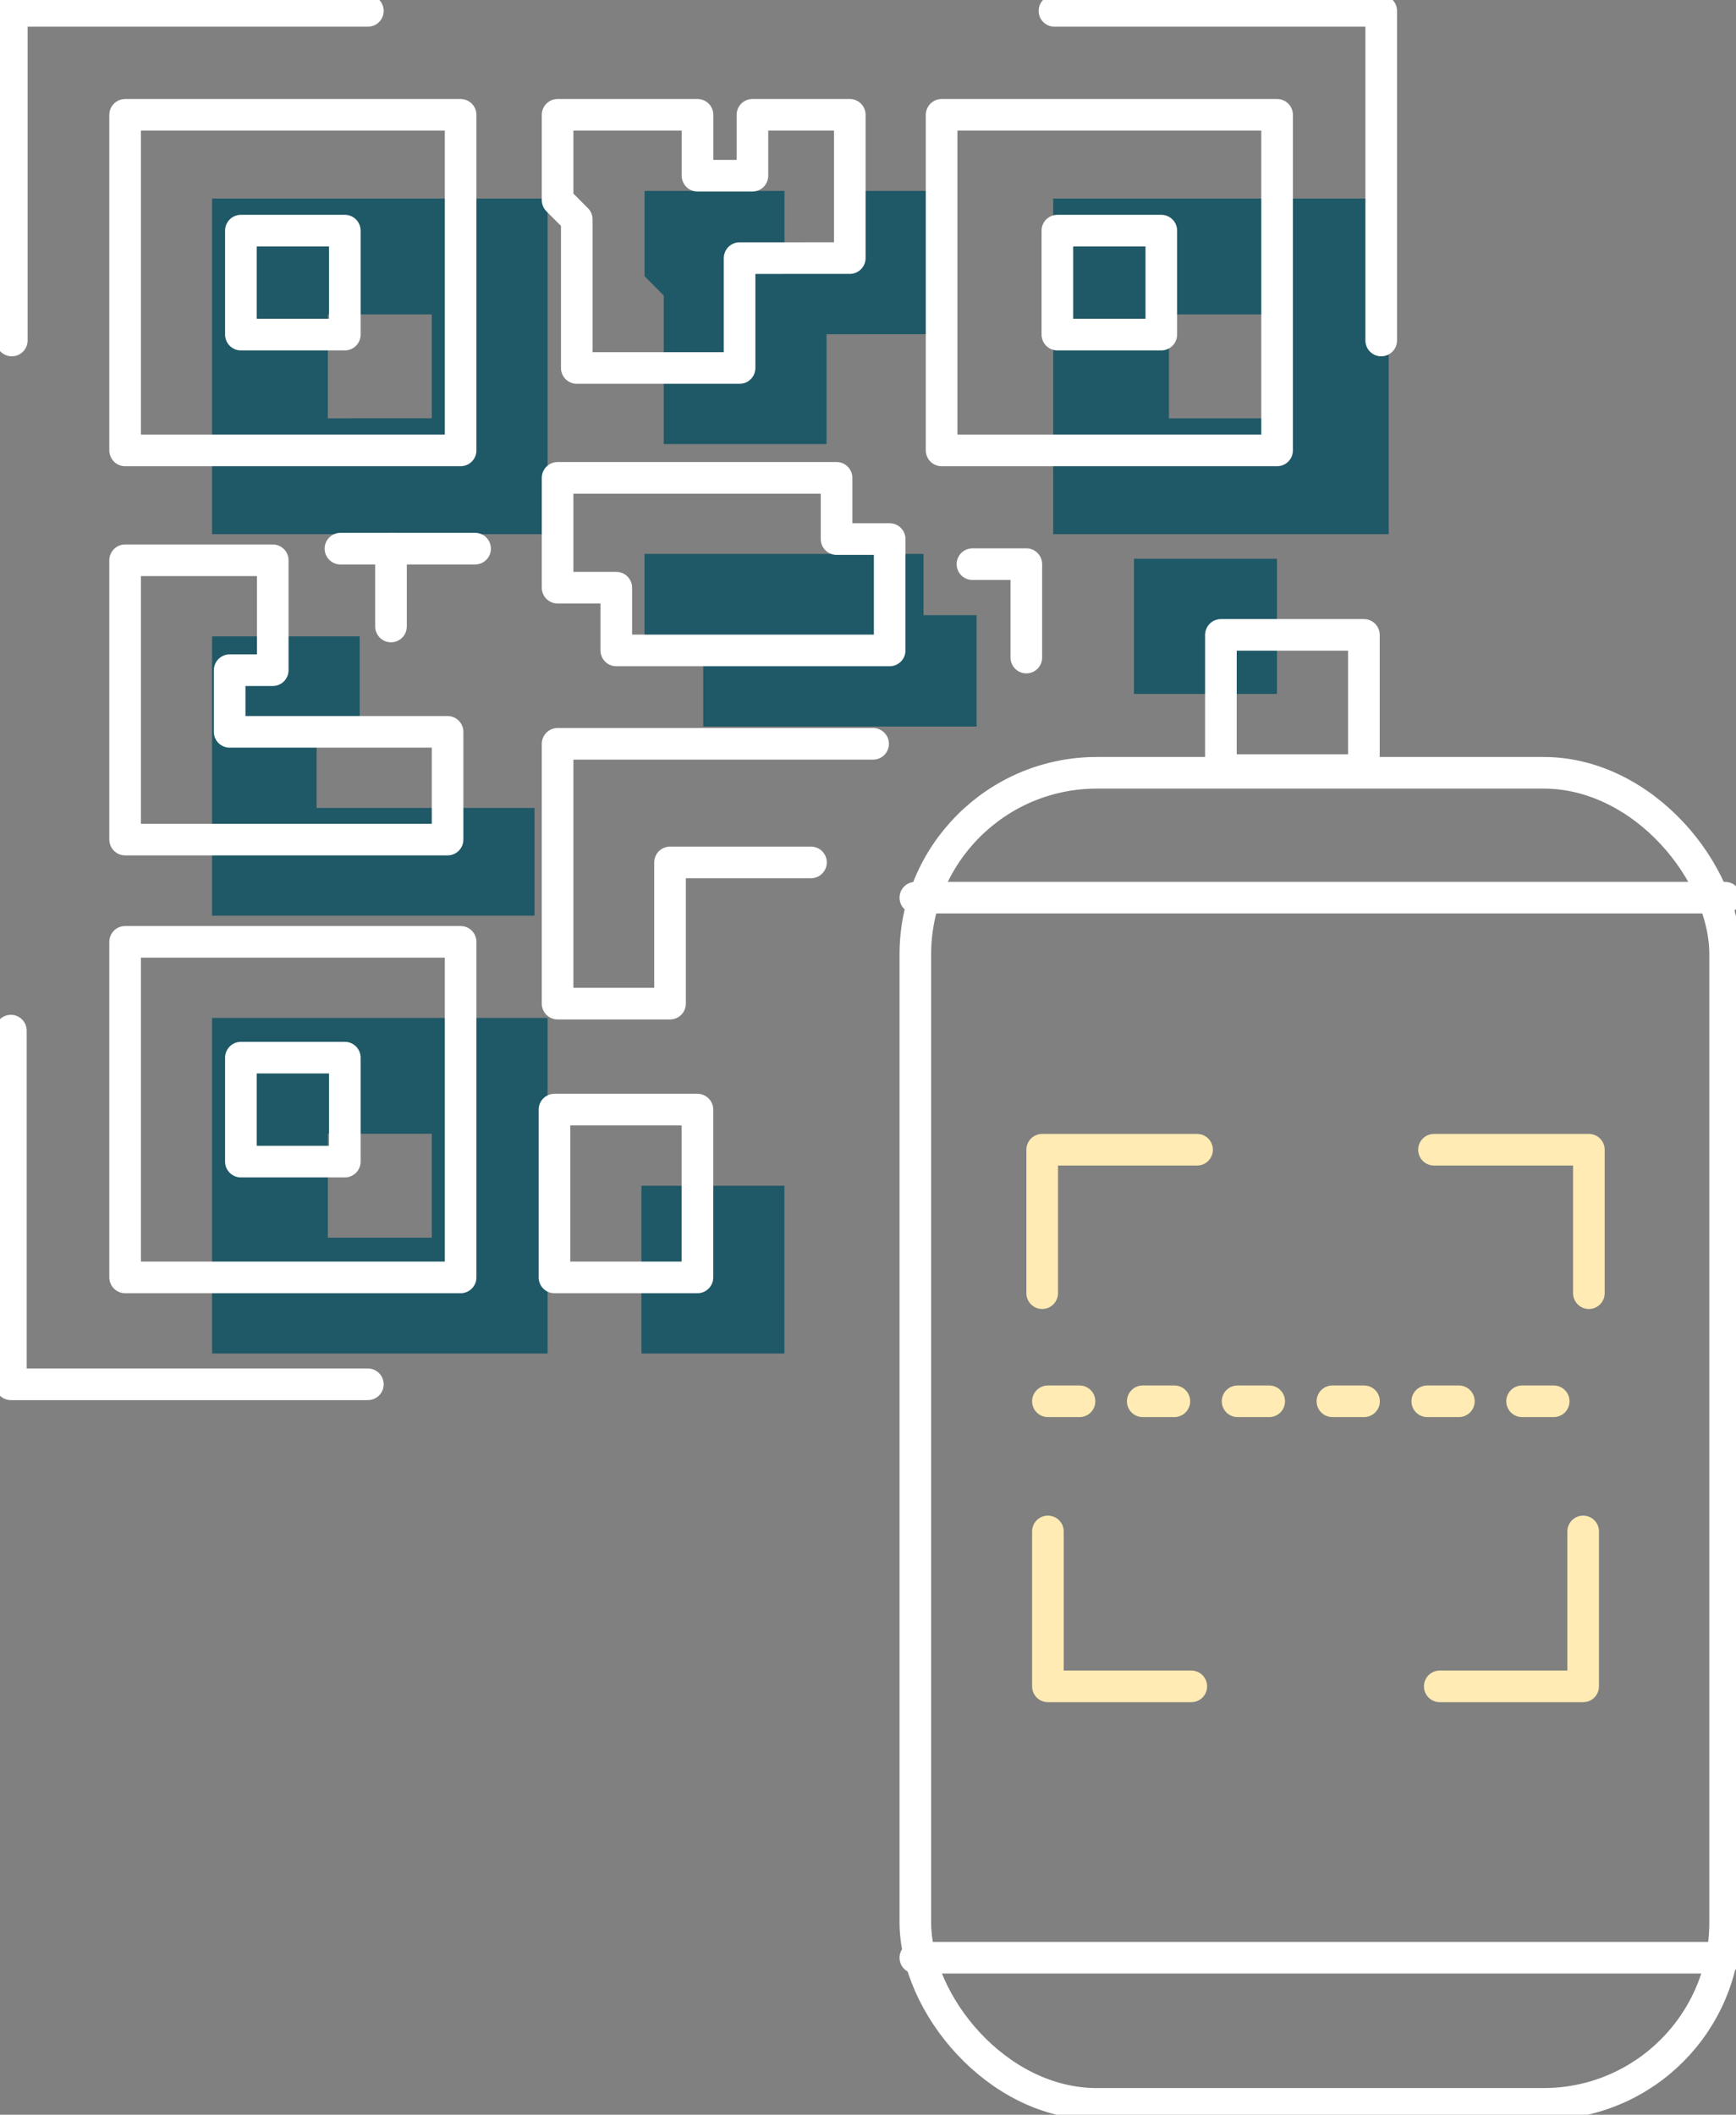 <svg xmlns="http://www.w3.org/2000/svg" xmlns:xlink="http://www.w3.org/1999/xlink" width="109.829" height="133.756" viewBox="0 0 109.829 133.756">
  <rect x="0" y="0" width="109.829" height="133.756" fill="#808080" stroke="none"/>
  <defs>
    <clipPath id="clip-path">
      <rect id="Rectangle_1432" data-name="Rectangle 1432" width="109.829" height="133.756" fill="none"/>
    </clipPath>
  </defs>
  <g id="Group_510" data-name="Group 510" transform="translate(-160.085 -858.94)">
    <g id="Group_506" data-name="Group 506" transform="translate(160.085 858.94)">
      <path id="Path_17294" data-name="Path 17294" d="M27.882,58.535h-8.37V76.2h20.4V69.387H26.125v-3.9h2.726V58.535Z" transform="translate(-6.095 -18.285)" fill="#1f5866"/>
      <path id="Path_17295" data-name="Path 17295" d="M70.814,26.625v6.949h-10.3v-9.4L59.3,22.956V17.561h8.852v3.851h3.475V17.561h6.159v9.062Z" transform="translate(-18.523 -5.486)" fill="#1f5866"/>
      <path id="Path_17296" data-name="Path 17296" d="M59.3,50.953H76.949v3.873h3.36v7.043H63.014V57.9H59.3Z" transform="translate(-18.523 -15.917)" fill="#1f5866"/>
      <path id="Path_17297" data-name="Path 17297" d="M19.512,114.857H40.737V93.632H19.512Zm13.9-7.325H26.837v-6.576h6.576Z" transform="translate(-6.095 -29.249)" fill="#1f5866"/>
      <path id="Path_17298" data-name="Path 17298" d="M19.512,39.491H40.737V18.266H19.512Zm13.9-7.325H26.837V25.591h6.576Z" transform="translate(-6.095 -5.706)" fill="#1f5866"/>
      <path id="Path_17299" data-name="Path 17299" d="M96.9,39.491h21.225V18.266H96.9Zm13.9-7.325h-6.576V25.591H110.8Z" transform="translate(-30.269 -5.706)" fill="#1f5866"/>
      <rect id="Rectangle_1430" data-name="Rectangle 1430" width="9.046" height="10.613" transform="translate(40.579 74.996)" fill="#1f5866"/>
      <rect id="Rectangle_1431" data-name="Rectangle 1431" width="9.046" height="8.55" transform="translate(71.741 35.342)" fill="#1f5866"/>
      <g id="Group_501" data-name="Group 501">
        <g id="Group_500" data-name="Group 500" clip-path="url(#clip-path)">
          <path id="Path_17300" data-name="Path 17300" d="M23.613,1H1.086V21.848" transform="translate(-0.339 -0.312)" fill="none" stroke="#fff" stroke-linecap="round" stroke-linejoin="round" stroke-width="2"/>
          <path id="Path_17301" data-name="Path 17301" d="M1,94.8V117.17H23.586" transform="translate(-0.312 -29.614)" fill="none" stroke="#fff" stroke-linecap="round" stroke-linejoin="round" stroke-width="2"/>
          <path id="Path_17302" data-name="Path 17302" d="M97.015,1h20.673V21.849" transform="translate(-30.305 -0.312)" fill="none" stroke="#fff" stroke-linecap="round" stroke-linejoin="round" stroke-width="2"/>
        </g>
      </g>
      <rect id="Rectangle_1433" data-name="Rectangle 1433" width="21.225" height="21.225" transform="translate(7.916 7.263)" fill="none" stroke="#fff" stroke-linecap="round" stroke-linejoin="round" stroke-width="2"/>
      <rect id="Rectangle_1434" data-name="Rectangle 1434" width="6.576" height="6.576" transform="translate(15.24 14.587)" fill="none" stroke="#fff" stroke-linecap="round" stroke-linejoin="round" stroke-width="2"/>
      <rect id="Rectangle_1435" data-name="Rectangle 1435" width="6.576" height="6.576" transform="translate(15.24 66.895)" fill="none" stroke="#fff" stroke-linecap="round" stroke-linejoin="round" stroke-width="2"/>
      <rect id="Rectangle_1436" data-name="Rectangle 1436" width="21.225" height="21.225" transform="translate(59.571 7.263)" fill="none" stroke="#fff" stroke-linecap="round" stroke-linejoin="round" stroke-width="2"/>
      <rect id="Rectangle_1437" data-name="Rectangle 1437" width="6.576" height="6.576" transform="translate(66.895 14.587)" fill="none" stroke="#fff" stroke-linecap="round" stroke-linejoin="round" stroke-width="2"/>
      <rect id="Rectangle_1438" data-name="Rectangle 1438" width="21.225" height="21.225" transform="translate(7.916 59.57)" fill="none" stroke="#fff" stroke-linecap="round" stroke-linejoin="round" stroke-width="2"/>
      <path id="Path_17303" data-name="Path 17303" d="M19.882,51.535h-8.37V69.2h20.4V62.387H18.125v-3.9h2.726V51.535Z" transform="translate(-3.596 -16.098)" fill="none" stroke="#fff" stroke-linecap="round" stroke-linejoin="round" stroke-width="2"/>
      <rect id="Rectangle_1439" data-name="Rectangle 1439" width="9.046" height="10.613" transform="translate(35.078 70.182)" fill="none" stroke="#fff" stroke-linecap="round" stroke-linejoin="round" stroke-width="2"/>
      <rect id="Rectangle_1440" data-name="Rectangle 1440" width="9.046" height="8.55" transform="translate(77.242 40.156)" fill="none" stroke="#fff" stroke-linecap="round" stroke-linejoin="round" stroke-width="2"/>
      <path id="Path_17304" data-name="Path 17304" d="M62.814,19.625v6.949h-10.3v-9.4L51.3,15.956V10.561h8.852v3.851h3.475V10.561h6.159v9.062Z" transform="translate(-16.024 -3.299)" fill="none" stroke="#fff" stroke-linecap="round" stroke-linejoin="round" stroke-width="2"/>
      <path id="Path_17305" data-name="Path 17305" d="M51.3,43.953H68.949v3.873h3.36v7.043H55.014V50.9H51.3Z" transform="translate(-16.024 -13.73)" fill="none" stroke="#fff" stroke-linecap="round" stroke-linejoin="round" stroke-width="2"/>
      <path id="Path_17306" data-name="Path 17306" d="M71.262,68.419H51.3V84.852h7.114V75.92h8.918" transform="translate(-16.024 -21.373)" fill="none" stroke="#fff" stroke-linecap="round" stroke-linejoin="round" stroke-width="2"/>
      <line id="Line_56" data-name="Line 56" y1="4.923" transform="translate(24.737 34.702)" fill="none" stroke="#fff" stroke-linecap="round" stroke-linejoin="round" stroke-width="2"/>
      <line id="Line_57" data-name="Line 57" x2="8.519" transform="translate(21.539 34.702)" fill="none" stroke="#fff" stroke-linecap="round" stroke-linejoin="round" stroke-width="2"/>
      <path id="Path_17307" data-name="Path 17307" d="M89.471,51.891h3.41V57.8" transform="translate(-27.949 -16.209)" fill="none" stroke="#fff" stroke-linecap="round" stroke-linejoin="round" stroke-width="2"/>
      <g id="Group_503" data-name="Group 503">
        <g id="Group_502" data-name="Group 502" clip-path="url(#clip-path)">
          <line id="Line_58" data-name="Line 58" x2="51.232" transform="translate(57.909 123.825)" fill="none" stroke="#fff" stroke-linecap="round" stroke-linejoin="round" stroke-width="2"/>
        </g>
      </g>
      <path id="Path_17308" data-name="Path 17308" d="M105.685,105.755h-9.8v9.073" transform="translate(-29.951 -33.036)" fill="none" stroke="#ffebb3" stroke-linecap="round" stroke-linejoin="round" stroke-width="2"/>
      <path id="Path_17309" data-name="Path 17309" d="M96.413,140.864v9.8h9.073" transform="translate(-30.117 -44.003)" fill="none" stroke="#ffebb3" stroke-linecap="round" stroke-linejoin="round" stroke-width="2"/>
      <path id="Path_17310" data-name="Path 17310" d="M131.934,105.755h9.8v9.073" transform="translate(-41.213 -33.036)" fill="none" stroke="#ffebb3" stroke-linecap="round" stroke-linejoin="round" stroke-width="2"/>
      <path id="Path_17311" data-name="Path 17311" d="M141.539,140.864v9.8h-9.073" transform="translate(-41.379 -44.003)" fill="none" stroke="#ffebb3" stroke-linecap="round" stroke-linejoin="round" stroke-width="2"/>
      <g id="Group_505" data-name="Group 505">
        <g id="Group_504" data-name="Group 504" clip-path="url(#clip-path)">
          <rect id="Rectangle_1442" data-name="Rectangle 1442" width="51.233" height="84.19" rx="11.488" transform="translate(57.909 48.878)" fill="none" stroke="#fff" stroke-linecap="round" stroke-linejoin="round" stroke-width="2"/>
          <line id="Line_59" data-name="Line 59" x2="51.232" transform="translate(57.909 56.777)" fill="none" stroke="#fff" stroke-linecap="round" stroke-linejoin="round" stroke-width="2"/>
          <line id="Line_60" data-name="Line 60" x2="34.791" transform="translate(66.296 88.63)" fill="none" stroke="#ffebb3" stroke-linecap="round" stroke-linejoin="round" stroke-width="2" stroke-dasharray="2 4"/>
        </g>
      </g>
    </g>
  </g>
</svg>
